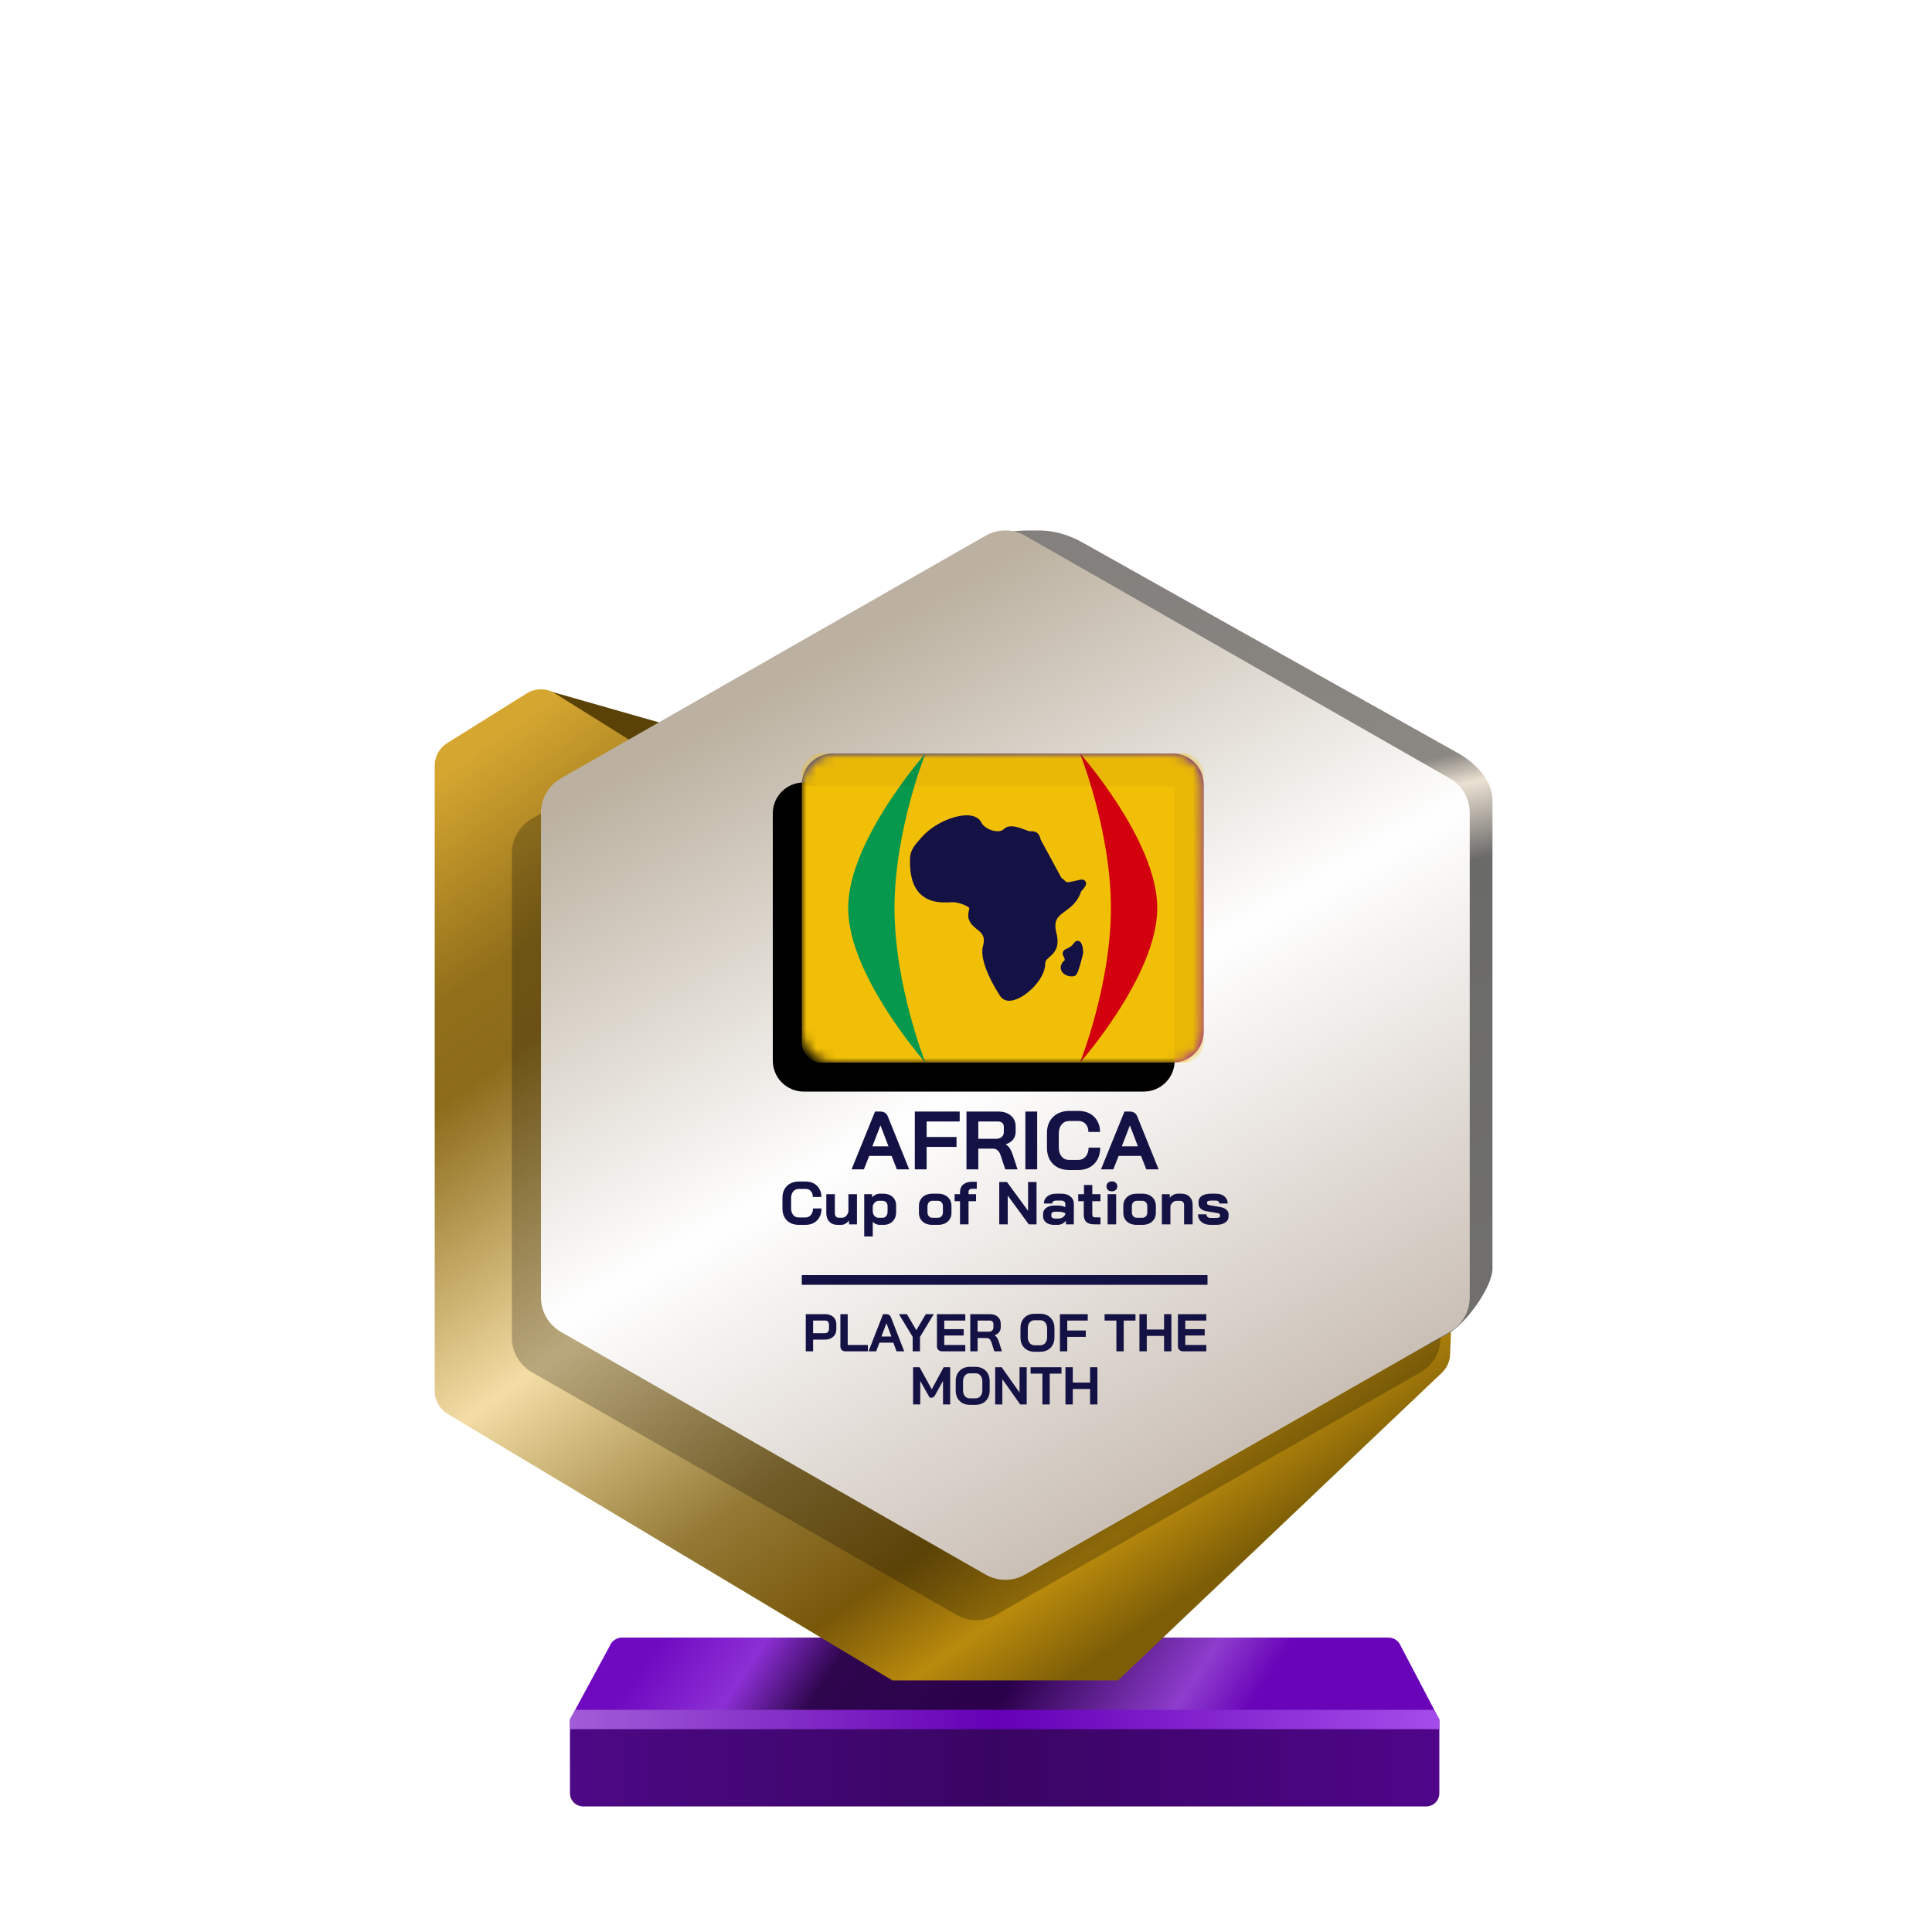 <?xml version="1.0" encoding="UTF-8"?>
<svg width="200px" height="200px" viewBox="0 0 200 200" version="1.1" xmlns="http://www.w3.org/2000/svg" xmlns:xlink="http://www.w3.org/1999/xlink">
    <title>afcon_gold_month</title>
    <defs>
        <linearGradient x1="7.778%" y1="48.193%" x2="80%" y2="52.643%" id="linearGradient-1">
            <stop stop-color="#700AC0" offset="0%"></stop>
            <stop stop-color="#8C2FD5" offset="16.729%"></stop>
            <stop stop-color="#2E064E" offset="30.206%"></stop>
            <stop stop-color="#2A004A" offset="59.729%"></stop>
            <stop stop-color="#8E3DCD" offset="88.523%"></stop>
            <stop stop-color="#6904B8" offset="100%"></stop>
        </linearGradient>
        <linearGradient x1="0%" y1="44.444%" x2="100%" y2="44.444%" id="linearGradient-2">
            <stop stop-color="#4D0885" offset="0%"></stop>
            <stop stop-color="#390563" offset="49.007%"></stop>
            <stop stop-color="#50058A" offset="100%"></stop>
        </linearGradient>
        <linearGradient x1="0%" y1="49.975%" x2="101.111%" y2="50.025%" id="linearGradient-3">
            <stop stop-color="#A25DD8" offset="0%"></stop>
            <stop stop-color="#6500B6" offset="48.57%"></stop>
            <stop stop-color="#A64EEC" offset="100%"></stop>
        </linearGradient>
        <linearGradient x1="1.629%" y1="7.962%" x2="65.959%" y2="97.36%" id="linearGradient-4">
            <stop stop-color="#D5A630" offset="0%"></stop>
            <stop stop-color="#916F1A" offset="16.955%"></stop>
            <stop stop-color="#8C6B1A" offset="24.327%"></stop>
            <stop stop-color="#F3DDA5" offset="49.026%"></stop>
            <stop stop-color="#947935" offset="69.869%"></stop>
            <stop stop-color="#785709" offset="82.834%"></stop>
            <stop stop-color="#B98A0C" offset="91.679%"></stop>
            <stop stop-color="#7D5E07" offset="100%"></stop>
        </linearGradient>
        <linearGradient x1="53.535%" y1="0.09%" x2="63.301%" y2="84.266%" id="linearGradient-5">
            <stop stop-color="#83807D" offset="0%"></stop>
            <stop stop-color="#8B8782" offset="30.989%"></stop>
            <stop stop-color="#EBE1D3" offset="34.706%"></stop>
            <stop stop-color="#6A6A69" offset="43.802%"></stop>
            <stop stop-color="#71706E" offset="100%"></stop>
        </linearGradient>
        <linearGradient x1="30.976%" y1="12.068%" x2="74.446%" y2="99.419%" id="linearGradient-6">
            <stop stop-color="#BCB1A0" offset="0%"></stop>
            <stop stop-color="#FFFFFF" offset="44.34%"></stop>
            <stop stop-color="#BEB1A5" offset="100%"></stop>
        </linearGradient>
        <linearGradient x1="9.615%" y1="21.893%" x2="57.693%" y2="81.065%" id="linearGradient-7">
            <stop stop-color="#0B12C6" offset="0%"></stop>
            <stop stop-color="#8805B7" offset="100%"></stop>
        </linearGradient>
        <path d="M0,3.2 C0,1.433 1.433,0 3.2,0 L38.4,0 C40.167,0 41.6,1.433 41.6,3.2 L41.6,28.8 C41.6,30.567 40.167,32 38.4,32 L3.2,32 C1.433,32 0,30.567 0,28.8 L0,3.2 Z" id="path-8"></path>
        <filter x="-3.6%" y="-4.7%" width="107.2%" height="109.4%" filterUnits="objectBoundingBox" id="filter-10">
            <feOffset dx="-3" dy="3" in="SourceAlpha" result="shadowOffsetInner1"></feOffset>
            <feComposite in="shadowOffsetInner1" in2="SourceAlpha" operator="arithmetic" k2="-1" k3="1" result="shadowInnerInner1"></feComposite>
            <feColorMatrix values="0 0 0 0 0   0 0 0 0 0   0 0 0 0 0  0 0 0 0.24 0" type="matrix" in="shadowInnerInner1"></feColorMatrix>
        </filter>
    </defs>
    <g id="afcon_gold_month" stroke="none" stroke-width="1" fill="none" fill-rule="evenodd">
        <g id="euro_qualify_gold_shield" transform="translate(45, 54.91)" fill-rule="nonzero">
            <g id="trophy" transform="translate(0, -0)">
                <path d="M14,123.094 L18.119,115.479 C18.326,114.955 18.832,114.612 19.395,114.612 L98.73,114.612 C99.293,114.612 99.799,114.955 100.006,115.479 L104,123.094 L14,123.094 Z" id="Path" fill="url(#linearGradient-1)"></path>
                <path d="M14.002,130.72 L14,123.094 L104,123.094 L104,130.727 C104,131.485 103.385,132.094 102.626,132.094 L15.375,132.094 C14.616,132.094 14.002,131.479 14.002,130.72 Z" id="Path" fill="url(#linearGradient-2)"></path>
                <polygon id="Path" fill="url(#linearGradient-3)" points="14 123.094 14 124.094 104 124.094 104 123.094 103.452 122.094 14.55 122.094"></polygon>
                <path d="M11.464,16.654 L20.261,21.869 L24,20.094 L11.525,16.531 C11.446,16.499 11.391,16.61 11.464,16.654 Z" id="Path" fill="#5A4206"></path>
                <path d="M0,24.345 L0,89.103 C0,90.068 0.507,90.963 1.335,91.459 L47.386,119.045 L70.736,119.045 L104.263,87.195 C104.783,86.701 105.089,86.023 105.116,85.305 L105.418,77.153 L59.061,101.876 L23.356,81.379 C22.503,80.889 21.976,79.98 21.976,78.996 L21.976,24.345 C21.976,23.398 21.488,22.518 20.685,22.016 L12.444,16.865 C11.553,16.308 10.423,16.308 9.532,16.865 L1.291,22.016 C0.488,22.518 0,23.398 0,24.345 Z" id="Path" fill="url(#linearGradient-4)"></path>
                <path d="M55.452,6.452 L55.452,23.273 L55.452,76.985 C55.447,77.345 55.386,77.705 55.452,78.059 L55.452,99.456 C56.143,103.174 64.863,105.097 68.146,103.221 L105,83.094 C106.712,82.116 109.5,78.37 109.5,76.399 L109.5,27.883 C109.5,25.898 107.73,24.067 106,23.094 L67.023,1.229 C65.692,0.482 64.208,0.031 62.683,0.006 C55.838,-0.108 55.107,1.508 55.452,6.452 Z" id="Path" fill="url(#linearGradient-5)"></path>
                <path d="M54.018,4.718 L10.065,29.833 C8.782,30.567 7.989,31.932 7.989,33.411 L7.989,83.569 C7.989,85.048 8.782,86.413 10.065,87.147 L54.018,112.263 C55.285,112.987 56.84,112.987 58.107,112.263 L102.059,87.147 C103.343,86.413 104.136,85.048 104.136,83.569 L104.136,33.411 C104.136,31.932 103.343,30.567 102.059,29.833 L58.107,4.718 C56.84,3.994 55.285,3.994 54.018,4.718 Z" id="Path" fill-opacity="0.24" fill="#000000"></path>
                <path d="M57.029,0.543 L13.076,25.659 C11.792,26.392 11,27.758 11,29.236 L11,79.394 C11,80.873 11.792,82.238 13.076,82.972 L57.029,108.088 C58.296,108.812 59.851,108.812 61.118,108.088 L105.07,82.972 C106.354,82.238 107.146,80.873 107.146,79.394 L107.146,29.236 C107.146,27.758 106.354,26.392 105.07,25.659 L61.118,0.543 C59.851,-0.181 58.296,-0.181 57.029,0.543 Z" id="Path" fill="url(#linearGradient-6)"></path>
                <path d="M38.413,81.134 L40.44,81.134 C40.663,81.134 40.861,81.178 41.033,81.266 C41.205,81.35 41.339,81.473 41.434,81.634 C41.53,81.791 41.577,81.973 41.577,82.178 L41.577,82.689 C41.577,82.901 41.528,83.09 41.429,83.255 C41.33,83.416 41.191,83.542 41.011,83.634 C40.836,83.722 40.63,83.766 40.396,83.766 L39.171,83.766 L39.171,84.98 L38.413,84.98 L38.413,81.134 Z M40.385,83.106 C40.513,83.106 40.618,83.066 40.698,82.985 C40.779,82.901 40.819,82.791 40.819,82.656 L40.819,82.211 C40.819,82.083 40.782,81.982 40.709,81.909 C40.639,81.832 40.546,81.793 40.429,81.793 L39.171,81.793 L39.171,83.106 L40.385,83.106 Z M42.53,84.98 C42.368,84.98 42.238,84.934 42.139,84.842 C42.044,84.747 41.997,84.623 41.997,84.469 L41.997,81.134 L42.755,81.134 L42.755,84.321 L44.843,84.321 L44.843,84.98 L42.53,84.98 Z M46.754,81.134 C46.992,81.134 47.153,81.244 47.237,81.464 L48.605,84.98 L47.814,84.98 L47.479,84.084 L46.04,84.084 L45.699,84.98 L44.908,84.98 L46.413,81.134 L46.754,81.134 Z M48.881,81.134 L49.859,82.788 L50.837,81.134 L51.661,81.134 L50.238,83.485 L50.238,84.98 L49.48,84.98 L49.48,83.485 L48.057,81.134 L48.881,81.134 Z M46.765,82.062 L46.243,83.447 L47.276,83.447 L46.765,82.062 Z M52.525,84.98 C52.368,84.98 52.239,84.932 52.141,84.837 C52.042,84.742 51.992,84.617 51.992,84.463 L51.992,81.134 L54.926,81.134 L54.926,81.793 L52.75,81.793 L52.75,82.683 L54.761,82.683 L54.761,83.343 L52.75,83.343 L52.75,84.321 L54.926,84.321 L54.926,84.98 L52.525,84.98 Z M55.442,81.134 L57.486,81.134 C57.819,81.134 58.087,81.224 58.288,81.403 C58.493,81.583 58.596,81.819 58.596,82.112 L58.596,82.496 C58.596,82.687 58.541,82.854 58.431,82.996 C58.325,83.136 58.169,83.242 57.964,83.315 L57.964,83.326 C58.081,83.403 58.169,83.491 58.228,83.59 C58.29,83.689 58.35,83.826 58.409,84.002 L58.717,84.98 L57.931,84.98 L57.64,84.068 C57.592,83.91 57.526,83.793 57.442,83.716 C57.358,83.639 57.253,83.601 57.129,83.601 L56.2,83.601 L56.2,84.98 L55.442,84.98 L55.442,81.134 Z M57.343,82.947 C57.497,82.947 57.618,82.907 57.706,82.826 C57.794,82.742 57.838,82.634 57.838,82.502 L57.838,82.145 C57.838,82.039 57.805,81.954 57.739,81.892 C57.673,81.826 57.585,81.793 57.475,81.793 L56.2,81.793 L56.2,82.947 L57.343,82.947 Z M62.105,85.024 C61.816,85.024 61.56,84.963 61.336,84.842 C61.116,84.718 60.944,84.546 60.82,84.326 C60.699,84.103 60.639,83.844 60.639,83.551 L60.639,82.562 C60.639,82.269 60.699,82.013 60.82,81.793 C60.944,81.57 61.116,81.398 61.336,81.277 C61.56,81.152 61.816,81.09 62.105,81.09 L62.688,81.09 C62.977,81.09 63.232,81.152 63.451,81.277 C63.675,81.398 63.847,81.57 63.968,81.793 C64.092,82.013 64.155,82.269 64.155,82.562 L64.155,83.551 C64.155,83.844 64.092,84.103 63.968,84.326 C63.847,84.546 63.675,84.718 63.451,84.842 C63.232,84.963 62.977,85.024 62.688,85.024 L62.105,85.024 Z M62.688,84.353 C62.9,84.353 63.071,84.277 63.199,84.123 C63.331,83.969 63.397,83.767 63.397,83.518 L63.397,82.595 C63.397,82.346 63.331,82.145 63.199,81.991 C63.071,81.837 62.9,81.76 62.688,81.76 L62.105,81.76 C61.893,81.76 61.721,81.837 61.589,81.991 C61.461,82.145 61.397,82.346 61.397,82.595 L61.397,83.518 C61.397,83.767 61.461,83.969 61.589,84.123 C61.721,84.277 61.893,84.353 62.105,84.353 L62.688,84.353 Z M64.724,81.134 L67.603,81.134 L67.603,81.793 L65.482,81.793 L65.482,82.826 L67.4,82.826 L67.4,83.485 L65.482,83.485 L65.482,84.98 L64.724,84.98 L64.724,81.134 Z M70.568,81.793 L69.348,81.793 L69.348,81.134 L72.545,81.134 L72.545,81.793 L71.326,81.793 L71.326,84.98 L70.568,84.98 L70.568,81.793 Z M72.954,81.134 L73.713,81.134 L73.713,82.722 L75.504,82.722 L75.504,81.134 L76.262,81.134 L76.262,84.98 L75.504,84.98 L75.504,83.381 L73.713,83.381 L73.713,84.98 L72.954,84.98 L72.954,81.134 Z M77.474,84.98 C77.316,84.98 77.188,84.932 77.089,84.837 C76.99,84.742 76.941,84.617 76.941,84.463 L76.941,81.134 L79.875,81.134 L79.875,81.793 L77.699,81.793 L77.699,82.683 L79.71,82.683 L79.71,83.343 L77.699,83.343 L77.699,84.321 L79.875,84.321 L79.875,84.98 L77.474,84.98 Z M49.522,86.628 L50.197,86.628 L51.455,88.914 L52.686,86.628 L53.362,86.628 L53.362,90.474 L52.62,90.474 L52.62,88.04 L51.812,89.501 C51.758,89.6 51.701,89.672 51.642,89.716 C51.587,89.756 51.523,89.776 51.45,89.776 L51.241,89.776 L50.263,88.04 L50.263,90.474 L49.522,90.474 L49.522,86.628 Z M55.401,90.518 C55.112,90.518 54.856,90.457 54.632,90.337 C54.413,90.212 54.24,90.04 54.116,89.82 C53.995,89.597 53.935,89.338 53.935,89.045 L53.935,88.056 C53.935,87.763 53.995,87.507 54.116,87.287 C54.24,87.064 54.413,86.892 54.632,86.771 C54.856,86.646 55.112,86.584 55.401,86.584 L55.984,86.584 C56.273,86.584 56.528,86.646 56.748,86.771 C56.971,86.892 57.143,87.064 57.264,87.287 C57.388,87.507 57.451,87.763 57.451,88.056 L57.451,89.045 C57.451,89.338 57.388,89.597 57.264,89.82 C57.143,90.04 56.971,90.212 56.748,90.337 C56.528,90.457 56.273,90.518 55.984,90.518 L55.401,90.518 Z M55.984,89.848 C56.196,89.848 56.367,89.771 56.495,89.617 C56.627,89.463 56.693,89.262 56.693,89.012 L56.693,88.089 C56.693,87.84 56.627,87.639 56.495,87.485 C56.367,87.331 56.196,87.254 55.984,87.254 L55.401,87.254 C55.189,87.254 55.017,87.331 54.885,87.485 C54.757,87.639 54.693,87.84 54.693,88.089 L54.693,89.012 C54.693,89.262 54.757,89.463 54.885,89.617 C55.017,89.771 55.189,89.848 55.401,89.848 L55.984,89.848 Z M58.02,86.628 L58.696,86.628 L60.542,89.243 L60.542,86.628 L61.284,86.628 L61.284,90.474 L60.608,90.474 L58.762,87.859 L58.762,90.474 L58.02,90.474 L58.02,86.628 Z M62.909,87.287 L61.689,87.287 L61.689,86.628 L64.886,86.628 L64.886,87.287 L63.667,87.287 L63.667,90.474 L62.909,90.474 L62.909,87.287 Z M65.295,86.628 L66.054,86.628 L66.054,88.216 L67.845,88.216 L67.845,86.628 L68.603,86.628 L68.603,90.474 L67.845,90.474 L67.845,88.875 L66.054,88.875 L66.054,90.474 L65.295,90.474 L65.295,86.628 Z M38,78.09 C38,78.09 38,77.866 38,77.59 C38,77.314 38,77.09 38,77.09 L80,77.09 L80,77.59 L80,78.09 L38,78.09 Z" id="Combined-Shape" fill="#141144"></path>
            </g>
        </g>
        <path d="M92.302,119.657 L89.98,119.657 L89.43,121.05 L88.154,121.05 L90.582,115.068 L91.132,115.068 C91.516,115.068 91.776,115.239 91.912,115.581 L94.119,121.05 L92.843,121.05 L92.302,119.657 Z M90.308,118.666 L91.974,118.666 L91.15,116.512 L91.141,116.512 L90.308,118.666 Z M94.701,115.068 L99.346,115.068 L99.346,116.094 L95.924,116.094 L95.924,117.7 L99.018,117.7 L99.018,118.726 L95.924,118.726 L95.924,121.05 L94.701,121.05 L94.701,115.068 Z M100.05,115.068 L103.348,115.068 C103.885,115.068 104.317,115.208 104.642,115.487 C104.973,115.766 105.138,116.134 105.138,116.589 L105.138,117.188 C105.138,117.484 105.049,117.743 104.872,117.965 C104.701,118.182 104.45,118.347 104.119,118.461 L104.119,118.478 C104.308,118.597 104.45,118.734 104.544,118.888 C104.645,119.042 104.742,119.255 104.837,119.529 L105.333,121.05 L104.066,121.05 L103.596,119.631 C103.519,119.386 103.413,119.204 103.277,119.085 C103.141,118.965 102.972,118.905 102.771,118.905 L101.273,118.905 L101.273,121.05 L100.05,121.05 L100.05,115.068 Z M103.117,117.888 C103.365,117.888 103.56,117.826 103.702,117.7 C103.844,117.569 103.915,117.401 103.915,117.196 L103.915,116.641 C103.915,116.475 103.862,116.344 103.755,116.248 C103.649,116.145 103.507,116.094 103.33,116.094 L101.273,116.094 L101.273,117.888 L103.117,117.888 Z M106.146,115.068 L107.369,115.068 L107.369,121.05 L106.146,121.05 L106.146,115.068 Z M110.669,121.118 C110.214,121.118 109.812,121.024 109.463,120.836 C109.12,120.648 108.855,120.383 108.665,120.042 C108.476,119.694 108.382,119.295 108.382,118.845 L108.382,117.273 C108.382,116.823 108.476,116.427 108.665,116.085 C108.86,115.738 109.132,115.47 109.481,115.282 C109.835,115.094 110.243,115 110.704,115 L111.644,115 C112.087,115 112.477,115.091 112.814,115.273 C113.15,115.456 113.41,115.712 113.594,116.043 C113.783,116.367 113.877,116.746 113.877,117.179 L112.672,117.179 C112.672,116.837 112.577,116.564 112.388,116.359 C112.199,116.148 111.951,116.043 111.644,116.043 L110.704,116.043 C110.373,116.043 110.107,116.162 109.906,116.401 C109.705,116.635 109.605,116.943 109.605,117.324 L109.605,118.794 C109.605,119.176 109.703,119.486 109.898,119.725 C110.093,119.959 110.35,120.076 110.669,120.076 L111.626,120.076 C111.939,120.076 112.193,119.959 112.388,119.725 C112.589,119.492 112.69,119.184 112.69,118.803 L113.895,118.803 C113.895,119.264 113.8,119.671 113.611,120.025 C113.422,120.372 113.156,120.643 112.814,120.836 C112.471,121.024 112.075,121.118 111.626,121.118 L110.669,121.118 Z M118.122,119.657 L115.8,119.657 L115.251,121.05 L113.974,121.05 L116.403,115.068 L116.952,115.068 C117.336,115.068 117.596,115.239 117.732,115.581 L119.939,121.05 L118.663,121.05 L118.122,119.657 Z M116.128,118.666 L117.794,118.666 L116.97,116.512 L116.961,116.512 L116.128,118.666 Z M82.677,126.797 C82.343,126.797 82.049,126.728 81.793,126.59 C81.542,126.452 81.347,126.258 81.208,126.007 C81.069,125.752 81,125.46 81,125.13 L81,123.977 C81,123.647 81.069,123.357 81.208,123.106 C81.351,122.851 81.55,122.655 81.806,122.517 C82.066,122.379 82.365,122.31 82.703,122.31 L83.392,122.31 C83.717,122.31 84.003,122.377 84.25,122.511 C84.497,122.644 84.688,122.832 84.822,123.075 C84.961,123.313 85.03,123.59 85.03,123.908 L84.146,123.908 C84.146,123.657 84.077,123.457 83.938,123.306 C83.799,123.152 83.617,123.075 83.392,123.075 L82.703,123.075 C82.46,123.075 82.265,123.162 82.118,123.338 C81.971,123.509 81.897,123.735 81.897,124.015 L81.897,125.092 C81.897,125.372 81.969,125.6 82.112,125.775 C82.254,125.947 82.443,126.032 82.677,126.032 L83.379,126.032 C83.609,126.032 83.795,125.947 83.938,125.775 C84.085,125.604 84.159,125.379 84.159,125.099 L85.043,125.099 C85.043,125.437 84.974,125.736 84.835,125.995 C84.696,126.25 84.501,126.448 84.25,126.59 C83.999,126.728 83.708,126.797 83.379,126.797 L82.677,126.797 Z M86.678,126.797 C86.335,126.797 86.06,126.686 85.852,126.465 C85.644,126.239 85.54,125.945 85.54,125.581 L85.54,123.62 L86.424,123.62 L86.424,125.594 C86.424,125.731 86.459,125.844 86.528,125.932 C86.602,126.016 86.697,126.057 86.814,126.057 L87.191,126.057 C87.334,126.057 87.464,126.001 87.581,125.888 C87.698,125.771 87.78,125.619 87.828,125.431 L87.828,123.62 L88.712,123.62 L88.712,126.747 L87.893,126.747 L87.893,126.346 C87.793,126.479 87.67,126.588 87.523,126.671 C87.38,126.755 87.241,126.797 87.107,126.797 L86.678,126.797 Z M89.464,123.62 L90.283,123.62 L90.283,123.958 C90.374,123.841 90.489,123.747 90.627,123.676 C90.77,123.605 90.909,123.57 91.043,123.57 L91.453,123.57 C91.713,123.57 91.943,123.622 92.142,123.726 C92.341,123.827 92.495,123.969 92.603,124.152 C92.712,124.336 92.766,124.547 92.766,124.785 L92.766,125.487 C92.766,125.746 92.712,125.976 92.603,126.176 C92.495,126.373 92.343,126.525 92.148,126.634 C91.953,126.743 91.728,126.797 91.472,126.797 L91.05,126.797 C90.929,126.797 90.803,126.77 90.673,126.715 C90.547,126.661 90.439,126.588 90.348,126.496 L90.348,128 L89.464,128 L89.464,123.62 Z M91.355,126.064 C91.516,126.064 91.644,126.005 91.739,125.888 C91.834,125.771 91.882,125.617 91.882,125.425 L91.882,124.848 C91.882,124.685 91.832,124.554 91.732,124.453 C91.637,124.353 91.509,124.303 91.349,124.303 L90.952,124.303 C90.827,124.303 90.708,124.353 90.595,124.453 C90.482,124.549 90.4,124.675 90.348,124.829 L90.348,125.449 C90.37,125.633 90.435,125.782 90.543,125.894 C90.656,126.007 90.792,126.064 90.952,126.064 L91.355,126.064 Z M96.514,126.797 C96.241,126.797 95.998,126.747 95.786,126.647 C95.578,126.542 95.415,126.396 95.298,126.208 C95.186,126.02 95.129,125.803 95.129,125.556 L95.129,124.823 C95.129,124.576 95.188,124.359 95.305,124.171 C95.422,123.979 95.584,123.831 95.792,123.726 C96.005,123.622 96.247,123.57 96.52,123.57 L97.105,123.57 C97.378,123.57 97.619,123.622 97.827,123.726 C98.039,123.831 98.204,123.979 98.321,124.171 C98.438,124.359 98.496,124.576 98.496,124.823 L98.496,125.556 C98.496,125.803 98.438,126.02 98.321,126.208 C98.204,126.396 98.039,126.542 97.827,126.647 C97.619,126.747 97.376,126.797 97.099,126.797 L96.514,126.797 Z M97.086,126.064 C97.246,126.064 97.374,126.011 97.469,125.907 C97.565,125.798 97.612,125.658 97.612,125.487 L97.612,124.879 C97.612,124.708 97.565,124.57 97.469,124.466 C97.374,124.357 97.248,124.303 97.092,124.303 L96.533,124.303 C96.377,124.303 96.252,124.357 96.156,124.466 C96.061,124.57 96.013,124.708 96.013,124.879 L96.013,125.487 C96.013,125.658 96.061,125.798 96.156,125.907 C96.252,126.011 96.375,126.064 96.527,126.064 L97.086,126.064 Z M99.379,124.347 L98.82,124.347 L98.82,123.62 L99.379,123.62 L99.379,123.413 C99.379,123.075 99.49,122.811 99.711,122.623 C99.936,122.431 100.248,122.335 100.647,122.335 L101.115,122.335 L101.115,123.062 L100.66,123.062 C100.521,123.062 100.419,123.091 100.355,123.15 C100.294,123.208 100.263,123.3 100.263,123.425 L100.263,123.62 L101.043,123.62 L101.043,124.347 L100.263,124.347 L100.263,126.747 L99.379,126.747 L99.379,124.347 Z M103.442,122.36 L104.241,122.36 L106.425,125.343 L106.425,122.36 L107.303,122.36 L107.303,126.747 L106.503,126.747 L104.319,123.764 L104.319,126.747 L103.442,126.747 L103.442,122.36 Z M109.109,126.797 C108.771,126.797 108.498,126.715 108.29,126.552 C108.082,126.389 107.978,126.174 107.978,125.907 L107.978,125.675 C107.978,125.412 108.086,125.201 108.303,125.042 C108.519,124.879 108.805,124.798 109.161,124.798 L109.557,124.798 C109.67,124.798 109.791,124.812 109.921,124.842 C110.051,124.871 110.17,124.911 110.279,124.961 L110.279,124.635 C110.279,124.53 110.242,124.447 110.168,124.384 C110.099,124.317 110.006,124.284 109.889,124.284 L109.33,124.284 C109.208,124.284 109.111,124.311 109.037,124.365 C108.963,124.42 108.927,124.493 108.927,124.585 L108.069,124.585 C108.069,124.28 108.183,124.035 108.413,123.852 C108.647,123.664 108.953,123.57 109.33,123.57 L109.889,123.57 C110.27,123.57 110.578,123.668 110.812,123.864 C111.046,124.056 111.163,124.313 111.163,124.635 L111.163,126.747 L110.344,126.747 L110.344,126.371 C110.24,126.5 110.112,126.605 109.96,126.684 C109.808,126.759 109.659,126.797 109.512,126.797 L109.109,126.797 Z M109.577,126.145 C109.737,126.145 109.88,126.105 110.006,126.026 C110.131,125.947 110.222,125.84 110.279,125.707 L110.279,125.6 C110.209,125.55 110.112,125.51 109.986,125.481 C109.865,125.452 109.735,125.437 109.596,125.437 L109.187,125.437 C109.083,125.437 108.998,125.462 108.933,125.512 C108.868,125.562 108.836,125.629 108.836,125.713 L108.836,125.876 C108.836,125.955 108.87,126.02 108.94,126.07 C109.013,126.12 109.109,126.145 109.226,126.145 L109.577,126.145 Z M113.294,126.747 C112.913,126.747 112.634,126.663 112.456,126.496 C112.278,126.329 112.19,126.07 112.19,125.719 L112.19,124.347 L111.618,124.347 L111.618,123.62 L112.215,123.62 L112.215,122.674 L113.074,122.674 L113.074,123.62 L113.919,123.62 L113.919,124.347 L113.074,124.347 L113.074,125.681 C113.074,125.798 113.095,125.884 113.139,125.938 C113.186,125.993 113.26,126.02 113.36,126.02 L113.919,126.02 L113.919,126.747 L113.294,126.747 Z M115.102,123.325 C114.933,123.325 114.797,123.279 114.693,123.187 C114.593,123.091 114.543,122.966 114.543,122.811 C114.543,122.657 114.593,122.534 114.693,122.442 C114.797,122.346 114.933,122.298 115.102,122.298 C115.271,122.298 115.406,122.346 115.505,122.442 C115.609,122.534 115.661,122.657 115.661,122.811 C115.661,122.966 115.609,123.091 115.505,123.187 C115.406,123.279 115.271,123.325 115.102,123.325 Z M114.66,123.62 L115.544,123.62 L115.544,126.747 L114.66,126.747 L114.66,123.62 Z M117.67,126.797 C117.397,126.797 117.155,126.747 116.942,126.647 C116.734,126.542 116.572,126.396 116.455,126.208 C116.342,126.02 116.286,125.803 116.286,125.556 L116.286,124.823 C116.286,124.576 116.344,124.359 116.461,124.171 C116.578,123.979 116.741,123.831 116.949,123.726 C117.161,123.622 117.404,123.57 117.677,123.57 L118.262,123.57 C118.535,123.57 118.775,123.622 118.983,123.726 C119.196,123.831 119.36,123.979 119.477,124.171 C119.594,124.359 119.653,124.576 119.653,124.823 L119.653,125.556 C119.653,125.803 119.594,126.02 119.477,126.208 C119.36,126.396 119.196,126.542 118.983,126.647 C118.775,126.747 118.533,126.797 118.255,126.797 L117.67,126.797 Z M118.242,126.064 C118.403,126.064 118.531,126.011 118.626,125.907 C118.721,125.798 118.769,125.658 118.769,125.487 L118.769,124.879 C118.769,124.708 118.721,124.57 118.626,124.466 C118.531,124.357 118.405,124.303 118.249,124.303 L117.69,124.303 C117.534,124.303 117.408,124.357 117.313,124.466 C117.218,124.57 117.17,124.708 117.17,124.879 L117.17,125.487 C117.17,125.658 117.218,125.798 117.313,125.907 C117.408,126.011 117.532,126.064 117.683,126.064 L118.242,126.064 Z M120.275,123.62 L121.094,123.62 L121.094,123.996 C121.19,123.866 121.313,123.764 121.465,123.689 C121.617,123.609 121.768,123.57 121.92,123.57 L122.31,123.57 C122.657,123.57 122.934,123.674 123.142,123.883 C123.354,124.092 123.46,124.368 123.46,124.71 L123.46,126.747 L122.576,126.747 L122.576,124.741 C122.576,124.612 122.54,124.508 122.466,124.428 C122.397,124.349 122.306,124.309 122.193,124.309 L121.803,124.309 C121.651,124.309 121.515,124.363 121.393,124.472 C121.276,124.576 121.198,124.714 121.159,124.886 L121.159,126.747 L120.275,126.747 L120.275,123.62 Z M125.323,126.797 C124.929,126.797 124.613,126.697 124.374,126.496 C124.136,126.296 124.017,126.032 124.017,125.707 L124.888,125.707 C124.888,125.819 124.927,125.911 125.005,125.982 C125.087,126.049 125.193,126.082 125.323,126.082 L125.908,126.082 C126.168,126.082 126.298,126.014 126.298,125.876 L126.298,125.769 C126.298,125.727 126.277,125.69 126.233,125.656 C126.19,125.619 126.132,125.594 126.058,125.581 L124.933,125.393 C124.669,125.351 124.459,125.262 124.303,125.124 C124.151,124.982 124.075,124.817 124.075,124.629 L124.075,124.422 C124.075,124.155 124.188,123.946 124.413,123.795 C124.643,123.645 124.962,123.57 125.369,123.57 L125.876,123.57 C126.24,123.57 126.532,123.664 126.753,123.852 C126.979,124.035 127.091,124.28 127.091,124.585 L126.22,124.585 C126.22,124.493 126.188,124.42 126.123,124.365 C126.062,124.311 125.98,124.284 125.876,124.284 L125.382,124.284 C125.1,124.284 124.959,124.347 124.959,124.472 L124.959,124.572 C124.959,124.618 124.977,124.658 125.011,124.691 C125.05,124.721 125.105,124.741 125.174,124.754 L126.357,124.961 C126.604,125.003 126.803,125.092 126.955,125.23 C127.107,125.364 127.182,125.516 127.182,125.688 L127.182,125.913 C127.182,126.185 127.065,126.4 126.831,126.559 C126.602,126.717 126.294,126.797 125.908,126.797 L125.323,126.797 Z" id="Combined-Shape" fill="#141144" fill-rule="nonzero"></path>
        <g id="Path-+-Shape-+-Path-159-Mask" transform="translate(83, 78)">
            <mask id="mask-9" fill="white">
                <use xlink:href="#path-8"></use>
            </mask>
            <g id="Mask" fill-rule="nonzero">
                <use fill="url(#linearGradient-7)" xlink:href="#path-8"></use>
                <use fill="black" fill-opacity="1" filter="url(#filter-10)" xlink:href="#path-8"></use>
            </g>
            <g id="flag" mask="url(#mask-9)" fill-rule="nonzero">
                <g transform="translate(0, 0)">
                    <rect id="Rectangle" fill="#F2BF07" x="0" y="0" width="41.6" height="32" rx="2"></rect>
                    <path d="M4.8,16 C4.8,9.014 12.8,0 12.8,0 C12.8,0 9.6,8 9.6,16 C9.6,24 12.8,32 12.8,32 C12.8,32 4.8,22.986 4.8,16 Z" id="Path" fill="#06984D"></path>
                    <path d="M36.8,16 C36.8,22.986 28.8,32 28.8,32 C28.8,32 32,24 32,16 C32,8 28.8,0 28.8,0 C28.8,0 36.8,9.014 36.8,16 Z" id="Path" fill="#D2010D"></path>
                    <path d="M28.998,13.053 C29.176,13.053 29.332,13.142 29.399,13.299 C29.511,13.566 29.332,13.79 29.131,14.035 C29.064,14.102 28.93,14.259 28.908,14.303 C28.554,15.386 27.851,15.9 27.274,16.322 L27.256,16.335 C26.497,16.893 26.028,17.25 26.363,18.612 C26.738,20.089 26.112,20.652 25.666,21.052 C25.66,21.058 25.654,21.063 25.648,21.068 C25.336,21.336 25.202,21.47 25.202,21.76 C25.202,23.457 22.88,25.6 21.474,25.6 C21.072,25.6 20.737,25.421 20.536,25.109 C20.156,24.528 18.326,21.626 18.75,19.974 C19.04,18.925 18.638,18.59 18.125,18.188 C17.79,17.92 17.433,17.63 17.276,17.116 C17.189,16.79 17.251,16.486 17.295,16.264 C17.296,16.258 17.298,16.252 17.299,16.246 C17.321,16.179 17.343,16.045 17.343,16 C17.12,15.732 16.183,15.397 15.647,15.397 L15.58,15.397 C15.312,15.42 15.066,15.42 14.843,15.42 C14.263,15.42 13.749,15.353 13.325,15.196 C12.901,15.04 12.544,14.817 12.231,14.504 C11.494,13.745 11.159,12.584 11.204,10.91 C11.204,10.044 11.708,9.471 12.187,8.928 C12.201,8.912 12.216,8.895 12.231,8.878 C12.253,8.845 12.281,8.817 12.309,8.789 C12.337,8.761 12.365,8.733 12.387,8.7 C13.705,7.204 15.781,6.4 17.076,6.4 C17.835,6.4 18.371,6.668 18.594,7.16 C18.795,7.584 19.554,8.052 20.268,8.052 C20.558,8.052 20.759,7.985 20.916,7.829 C21.116,7.628 21.362,7.539 21.697,7.539 C22.143,7.539 22.657,7.717 23.059,7.874 C23.26,7.963 23.528,8.052 23.617,8.052 L23.796,8.052 C24.331,8.052 24.622,8.343 24.733,8.923 L26.876,12.875 C26.876,12.875 26.876,12.897 26.899,12.897 C26.988,12.941 27.122,13.053 27.368,13.299 C27.412,13.321 27.502,13.321 27.658,13.321 L27.68,13.321 L28.908,13.053 L28.998,13.053 Z" id="Path" fill="#141144"></path>
                    <path d="M28.283,19.505 C28.35,19.438 28.439,19.393 28.551,19.393 C28.873,19.393 28.97,19.7 29.047,19.942 C29.06,19.985 29.073,20.026 29.087,20.063 C29.109,20.264 29.131,20.509 29.131,20.666 C29.131,20.677 29.126,20.694 29.12,20.71 C29.115,20.727 29.109,20.744 29.109,20.755 C28.64,22.675 28.462,22.854 28.395,22.921 C28.305,23.032 28.149,23.077 27.948,23.077 C27.636,23.077 27.189,22.943 26.966,22.631 C26.81,22.43 26.765,22.184 26.832,21.961 C26.921,21.648 27.1,21.492 27.211,21.403 L27.234,21.38 C27.234,21.371 27.23,21.362 27.225,21.351 C27.219,21.336 27.211,21.317 27.211,21.291 C27.202,21.262 27.193,21.235 27.185,21.21 C27.156,21.12 27.135,21.053 27.1,21.001 C27.097,20.996 27.095,20.991 27.092,20.985 C27.046,20.894 26.97,20.744 27.033,20.554 C27.1,20.353 27.278,20.264 27.546,20.153 C27.872,20.01 28.049,19.793 28.162,19.655 C28.173,19.641 28.184,19.628 28.194,19.617 C28.216,19.572 28.261,19.527 28.283,19.505 Z" id="Path" fill="#141144"></path>
                </g>
            </g>
            <path d="M0.007,3.364 L0.007,3.305 C0.007,1.483 1.485,0.005 3.307,0.005 L38.313,0.005 C40.136,0.005 41.613,1.483 41.613,3.305 L41.613,28.953 C41.613,30.636 40.249,32.001 38.565,32.001 L38.565,32.001 L38.565,32.001 L38.565,3.364 L0.007,3.364 Z" id="Path-159" fill="#000000" opacity="0.2" mask="url(#mask-9)"></path>
        </g>
    </g>
</svg>